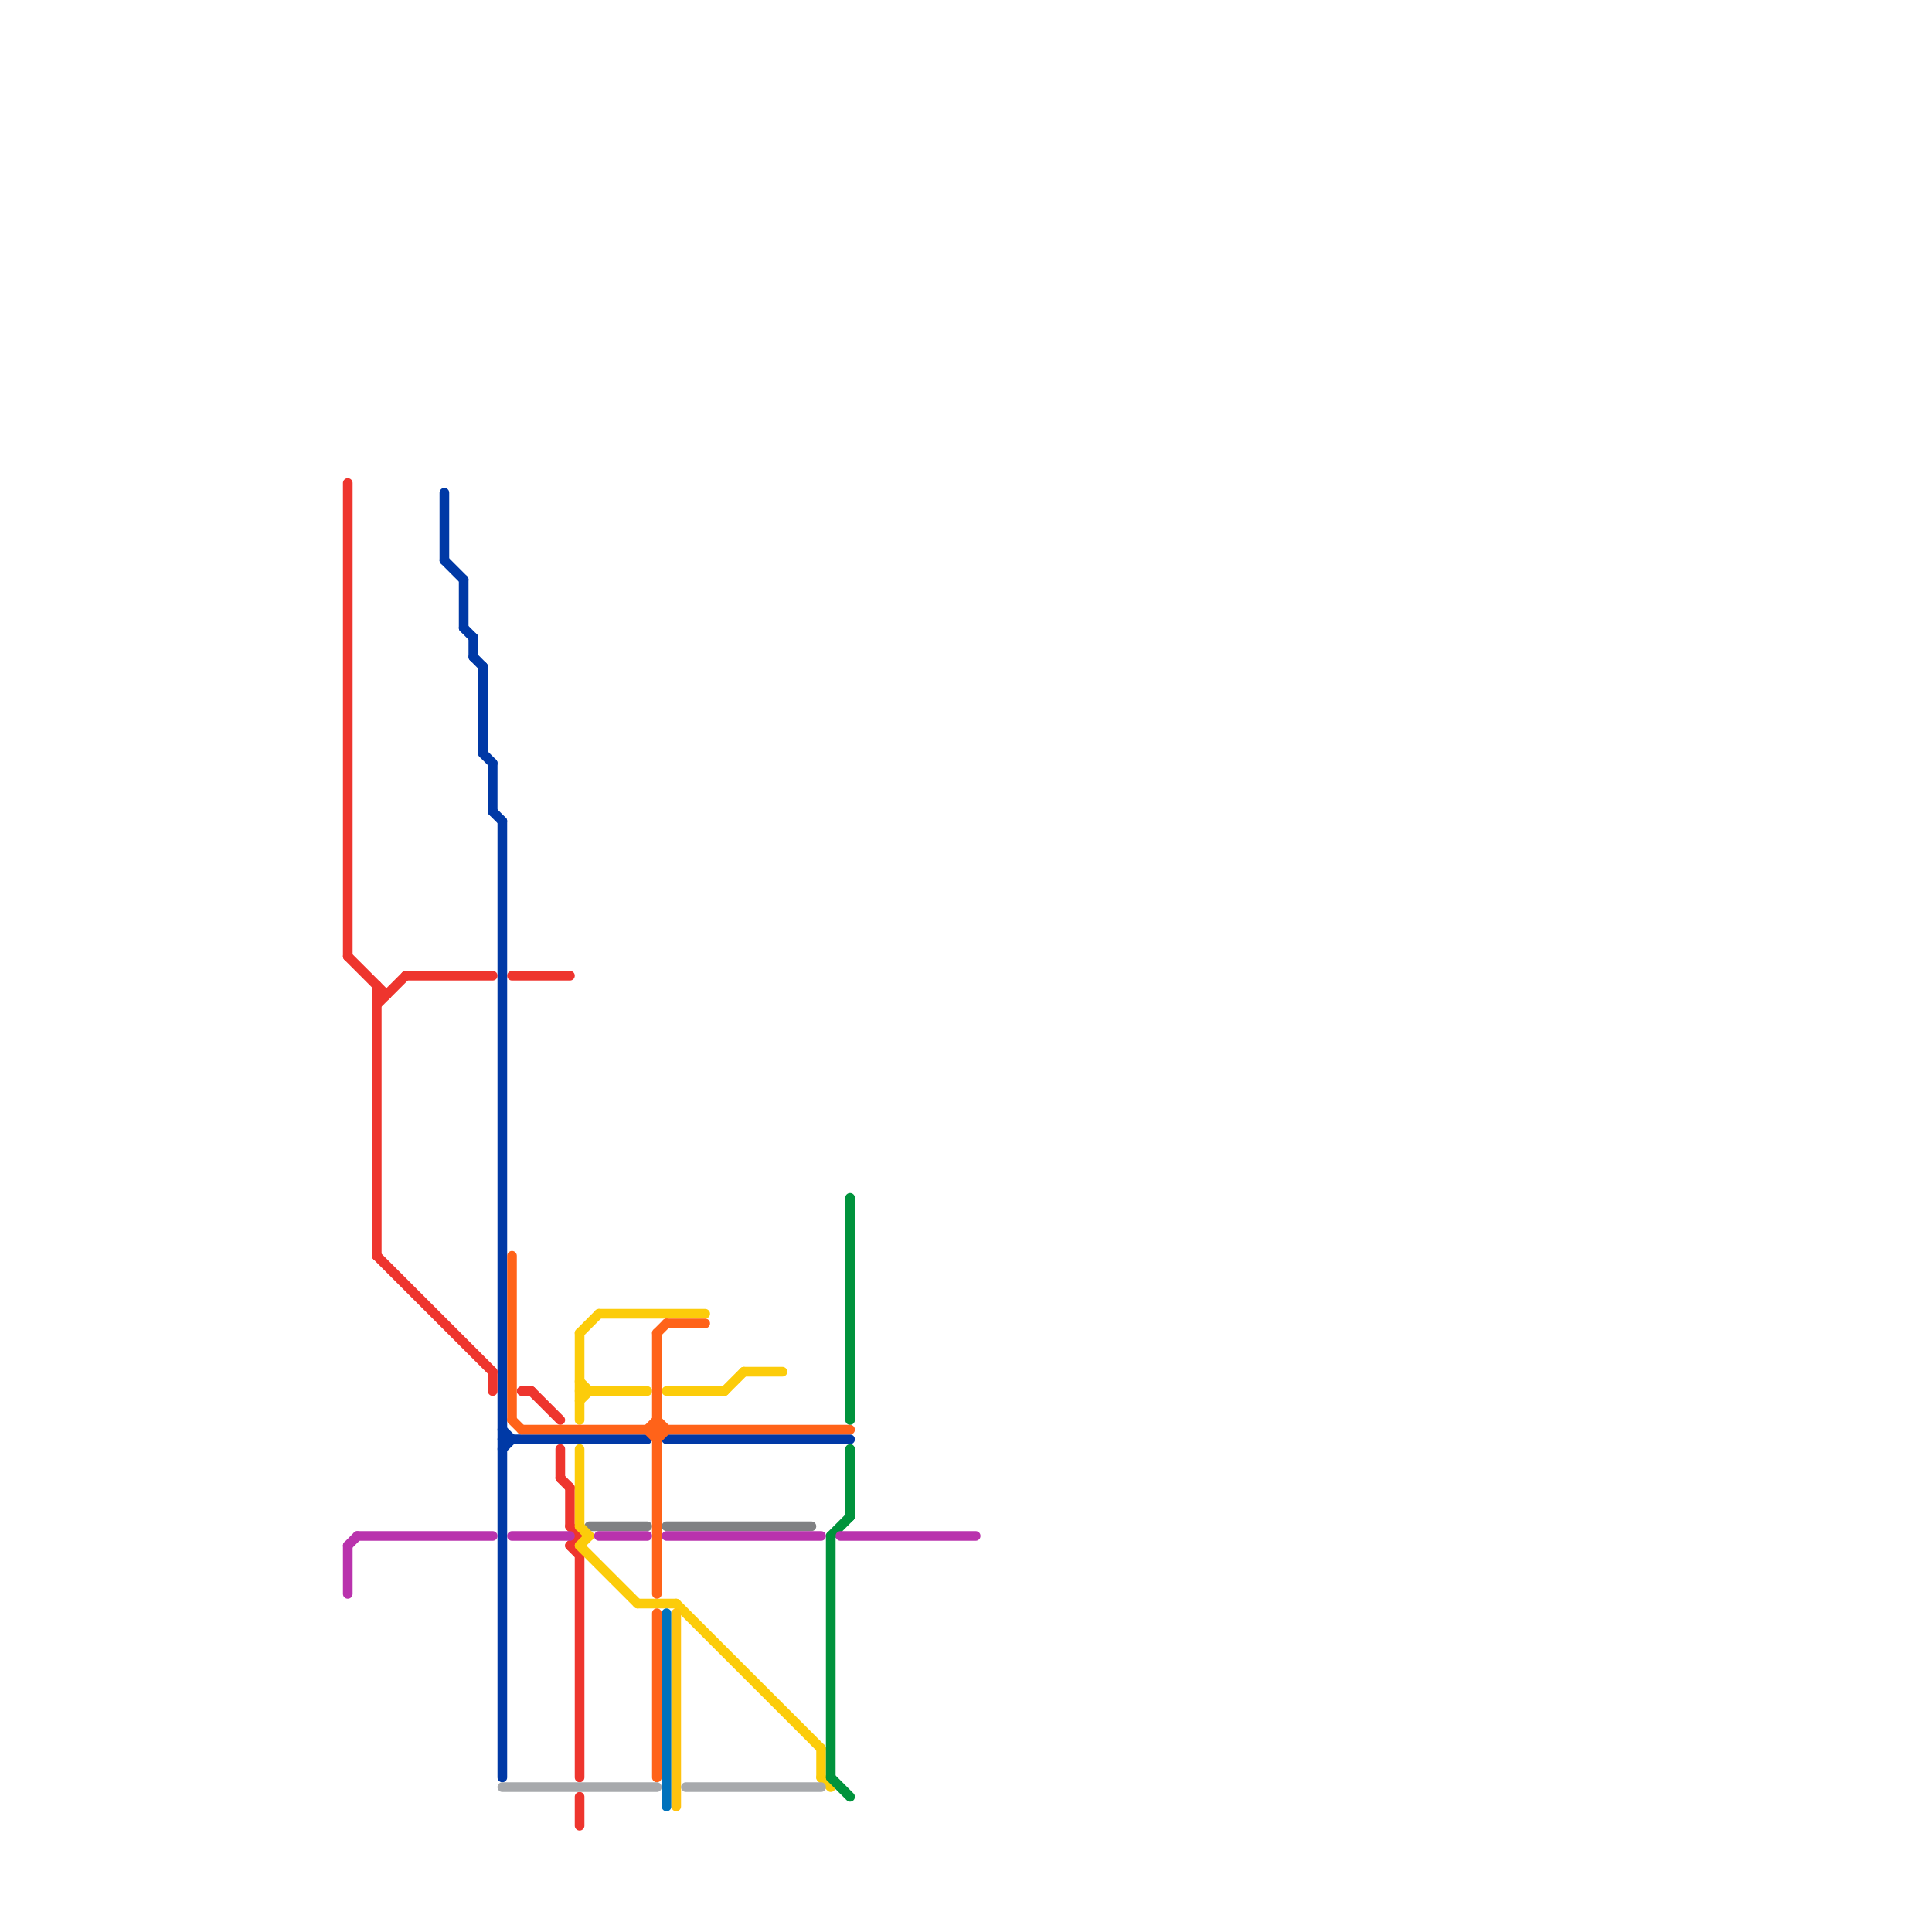 
<svg version="1.1" xmlns="http://www.w3.org/2000/svg" viewBox="0 0 200 200">
<style>text { font: 1px Helvetica; font-weight: 600; white-space: pre; dominant-baseline: central; } line { stroke-width: 1; fill: none; stroke-linecap: round; stroke-linejoin: round; } .c0 { stroke: #808183 } .c1 { stroke: #0039a6 } .c2 { stroke: #ee352e } .c3 { stroke: #fccc0a } .c4 { stroke: #ff6319 } .c5 { stroke: #0072bc } .c6 { stroke: #ffc20e } .c7 { stroke: #00933c } .c8 { stroke: #a7a9ac } .c9 { stroke: #b933ad } .w1 { stroke-width: 1; }</style><defs><g id="ct-xf"><circle r="0.5" fill="#fff" stroke="#000" stroke-width="0.2"/></g><g id="ct"><circle r="0.5" fill="#fff" stroke="#000" stroke-width="0.1"/></g></defs><line class="c0 " x1="61" y1="158" x2="67" y2="158"/><line class="c0 " x1="69" y1="158" x2="84" y2="158"/><line class="c1 " x1="69" y1="149" x2="88" y2="149"/><line class="c1 " x1="52" y1="149" x2="67" y2="149"/><line class="c1 " x1="48" y1="65" x2="49" y2="66"/><line class="c1 " x1="52" y1="150" x2="53" y2="149"/><line class="c1 " x1="46" y1="58" x2="48" y2="60"/><line class="c1 " x1="51" y1="79" x2="51" y2="84"/><line class="c1 " x1="49" y1="66" x2="49" y2="68"/><line class="c1 " x1="48" y1="60" x2="48" y2="65"/><line class="c1 " x1="51" y1="84" x2="52" y2="85"/><line class="c1 " x1="50" y1="78" x2="51" y2="79"/><line class="c1 " x1="50" y1="69" x2="50" y2="78"/><line class="c1 " x1="52" y1="148" x2="53" y2="149"/><line class="c1 " x1="52" y1="85" x2="52" y2="184"/><line class="c1 " x1="46" y1="51" x2="46" y2="58"/><line class="c1 " x1="49" y1="68" x2="50" y2="69"/><line class="c2 " x1="51" y1="142" x2="51" y2="144"/><line class="c2 " x1="39" y1="103" x2="40" y2="103"/><line class="c2 " x1="58" y1="153" x2="59" y2="154"/><line class="c2 " x1="60" y1="186" x2="60" y2="189"/><line class="c2 " x1="39" y1="130" x2="51" y2="142"/><line class="c2 " x1="42" y1="101" x2="51" y2="101"/><line class="c2 " x1="58" y1="150" x2="58" y2="153"/><line class="c2 " x1="53" y1="101" x2="59" y2="101"/><line class="c2 " x1="59" y1="160" x2="60" y2="159"/><line class="c2 " x1="36" y1="50" x2="36" y2="99"/><line class="c2 " x1="59" y1="158" x2="60" y2="159"/><line class="c2 " x1="54" y1="144" x2="55" y2="144"/><line class="c2 " x1="39" y1="102" x2="39" y2="130"/><line class="c2 " x1="60" y1="161" x2="60" y2="184"/><line class="c2 " x1="55" y1="144" x2="58" y2="147"/><line class="c2 " x1="36" y1="99" x2="40" y2="103"/><line class="c2 " x1="59" y1="154" x2="59" y2="158"/><line class="c2 " x1="59" y1="160" x2="60" y2="161"/><line class="c2 " x1="39" y1="104" x2="42" y2="101"/><line class="c3 " x1="60" y1="138" x2="60" y2="147"/><line class="c3 " x1="60" y1="143" x2="61" y2="144"/><line class="c3 " x1="70" y1="166" x2="85" y2="181"/><line class="c3 " x1="77" y1="142" x2="81" y2="142"/><line class="c3 " x1="75" y1="144" x2="77" y2="142"/><line class="c3 " x1="85" y1="184" x2="86" y2="185"/><line class="c3 " x1="85" y1="181" x2="85" y2="184"/><line class="c3 " x1="60" y1="150" x2="60" y2="158"/><line class="c3 " x1="60" y1="158" x2="61" y2="159"/><line class="c3 " x1="60" y1="160" x2="66" y2="166"/><line class="c3 " x1="60" y1="138" x2="62" y2="136"/><line class="c3 " x1="66" y1="166" x2="70" y2="166"/><line class="c3 " x1="60" y1="160" x2="61" y2="159"/><line class="c3 " x1="60" y1="144" x2="67" y2="144"/><line class="c3 " x1="69" y1="144" x2="75" y2="144"/><line class="c3 " x1="62" y1="136" x2="73" y2="136"/><line class="c3 " x1="60" y1="145" x2="61" y2="144"/><line class="c4 " x1="67" y1="148" x2="68" y2="147"/><line class="c4 " x1="53" y1="130" x2="53" y2="147"/><line class="c4 " x1="68" y1="167" x2="68" y2="184"/><line class="c4 " x1="68" y1="138" x2="69" y2="137"/><line class="c4 " x1="67" y1="148" x2="68" y2="149"/><line class="c4 " x1="53" y1="147" x2="54" y2="148"/><line class="c4 " x1="68" y1="147" x2="69" y2="148"/><line class="c4 " x1="68" y1="138" x2="68" y2="165"/><line class="c4 " x1="68" y1="149" x2="69" y2="148"/><line class="c4 " x1="69" y1="137" x2="73" y2="137"/><line class="c4 " x1="54" y1="148" x2="88" y2="148"/><line class="c5 " x1="69" y1="167" x2="69" y2="187"/><line class="c6 " x1="70" y1="167" x2="70" y2="187"/><line class="c7 " x1="86" y1="159" x2="88" y2="157"/><line class="c7 " x1="86" y1="159" x2="86" y2="184"/><line class="c7 " x1="86" y1="184" x2="88" y2="186"/><line class="c7 " x1="88" y1="150" x2="88" y2="157"/><line class="c7 " x1="88" y1="124" x2="88" y2="147"/><line class="c8 " x1="52" y1="185" x2="68" y2="185"/><line class="c8 " x1="71" y1="185" x2="85" y2="185"/><line class="c9 " x1="37" y1="159" x2="51" y2="159"/><line class="c9 " x1="36" y1="160" x2="36" y2="165"/><line class="c9 " x1="53" y1="159" x2="59" y2="159"/><line class="c9 " x1="62" y1="159" x2="67" y2="159"/><line class="c9 " x1="87" y1="159" x2="101" y2="159"/><line class="c9 " x1="36" y1="160" x2="37" y2="159"/><line class="c9 " x1="69" y1="159" x2="85" y2="159"/>
</svg>
